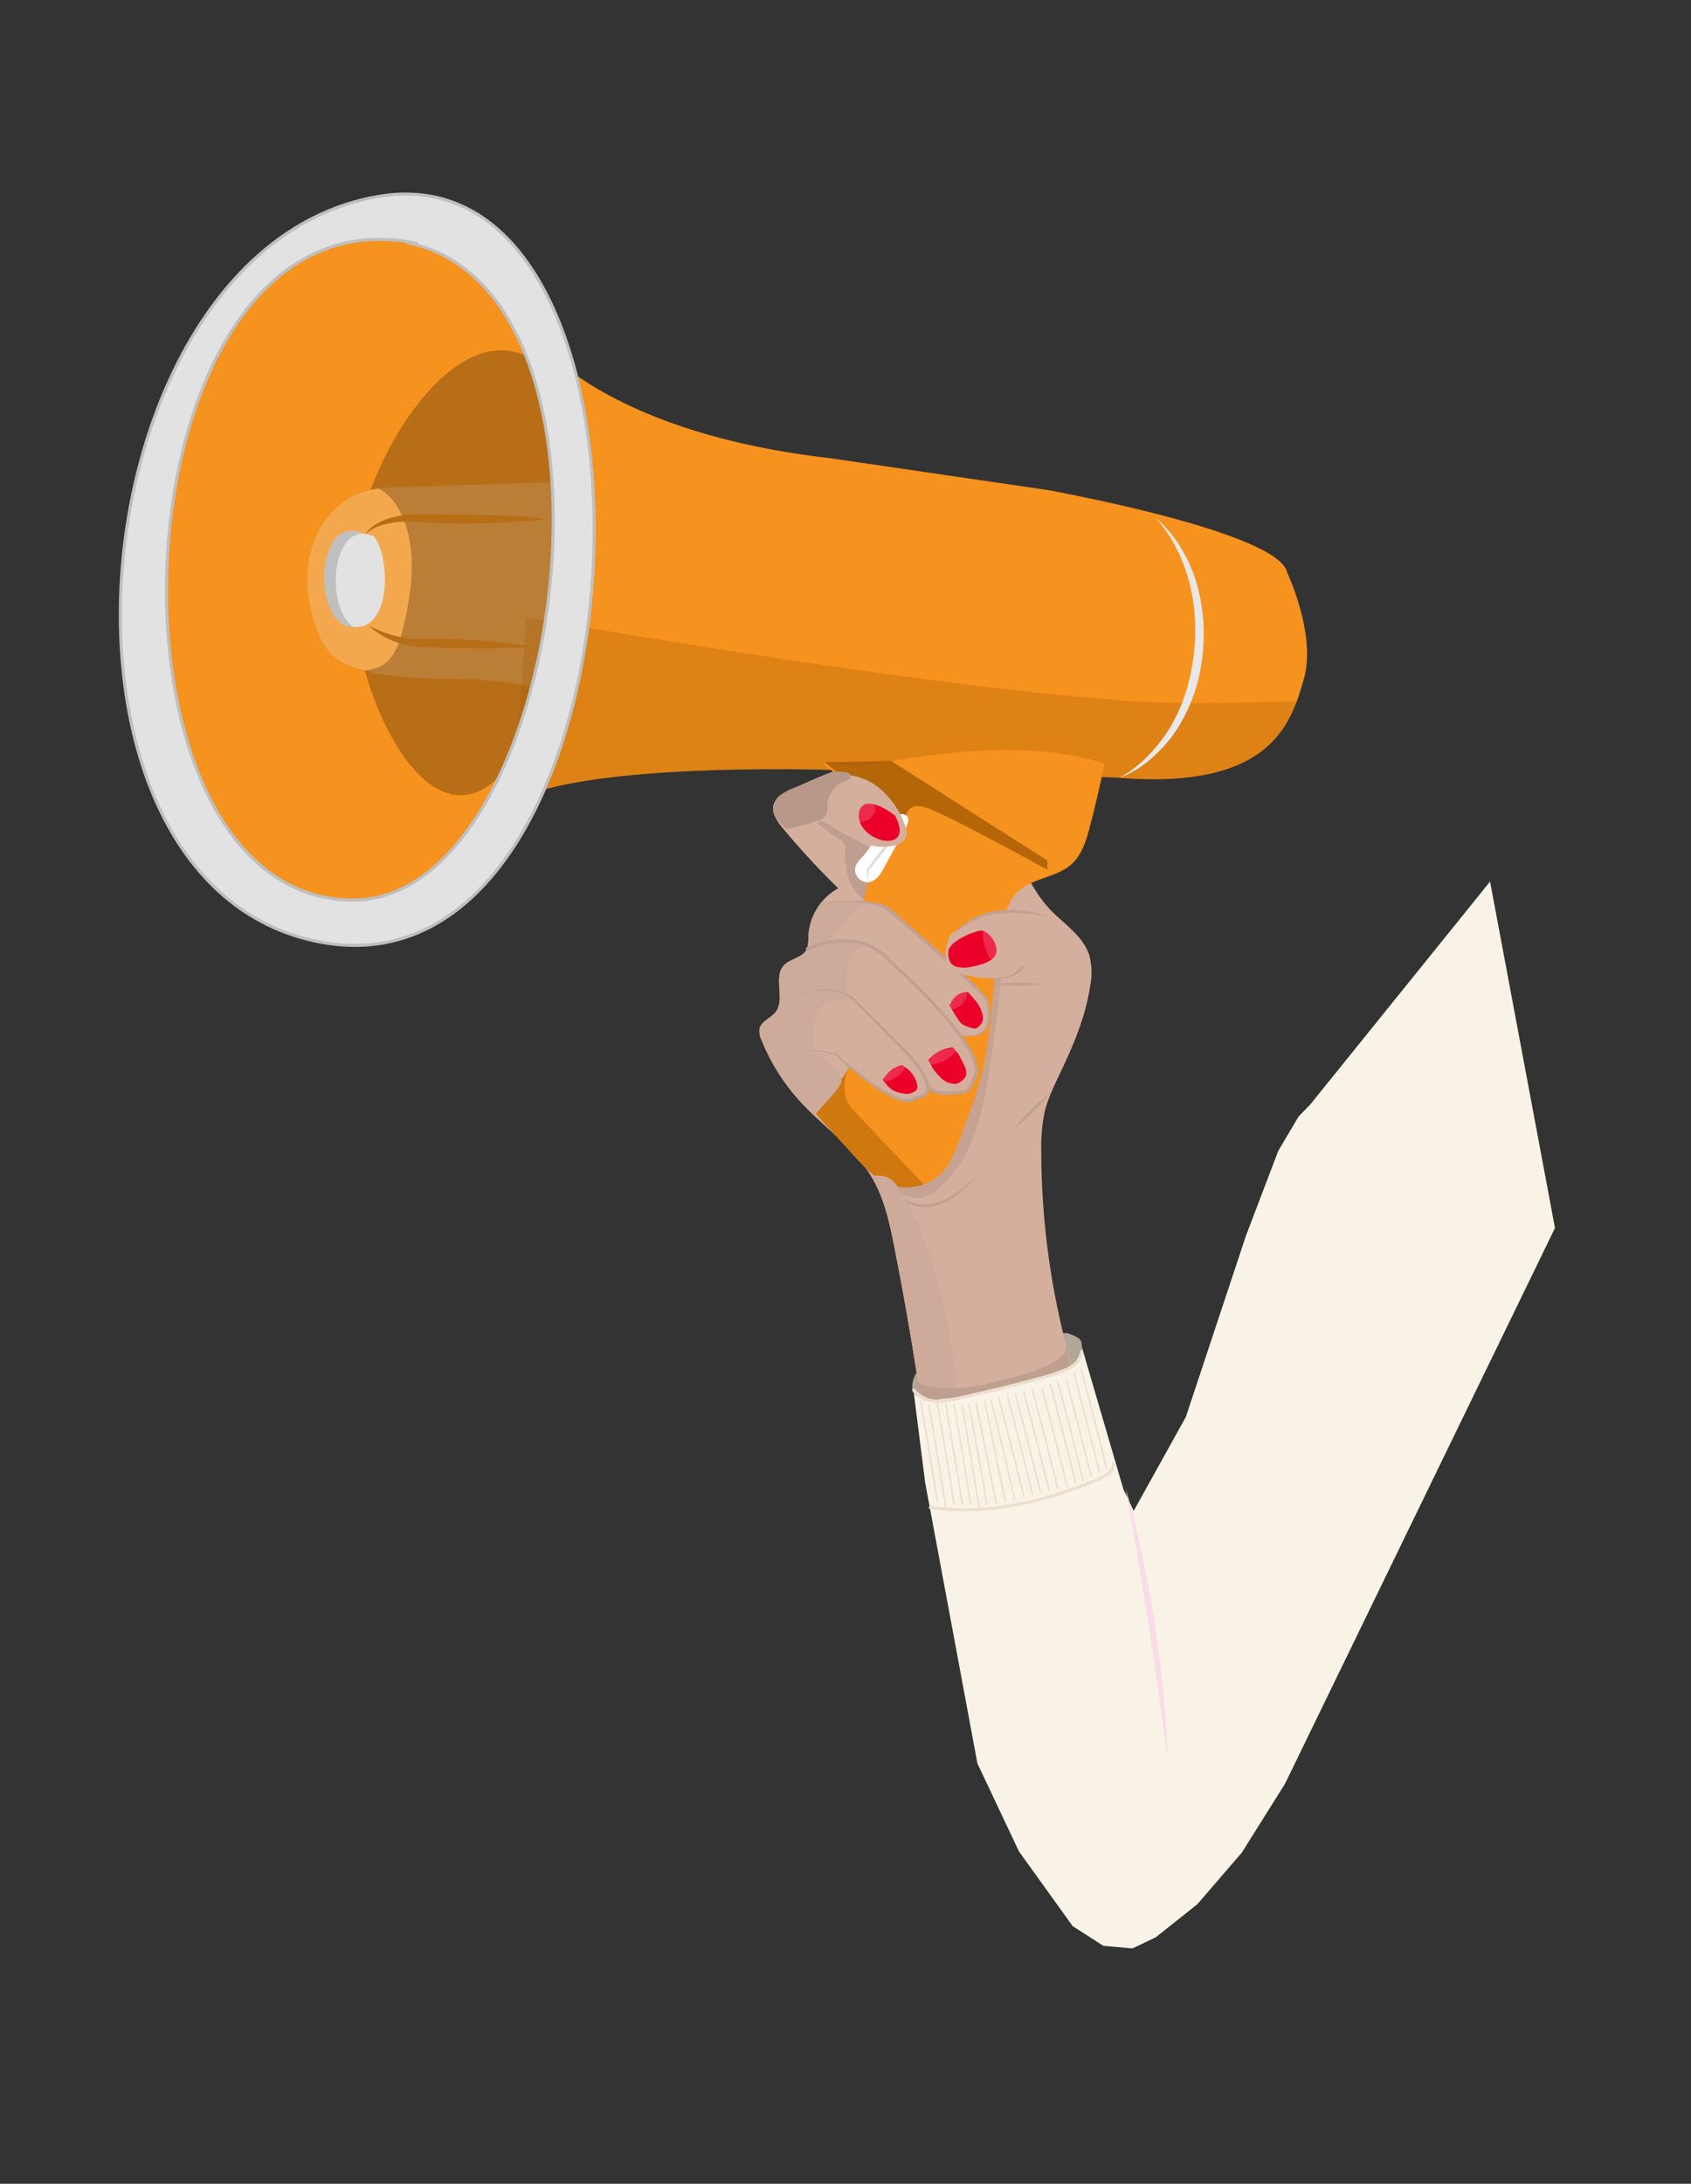 <svg xmlns="http://www.w3.org/2000/svg" id="Laag_1" data-name="Laag 1" viewBox="0 0 547 706">
  <rect x="0" y="0" width="547" height="706" fill="#333333" stroke="none"/>
  <defs>
    <clipPath id="clip-path">
      <path d="M182 155.79l-53.22 1.75a43.82 43.82 0 00-10.54 1.21c-8.54 2.4-15 10-17.49 18.52s-1.33 17.77 1.67 26.11a22 22 0 004.27 7.73c2.62 2.79 6.32 4.33 10 5.38 16.77 4.81 34.9 1.32 52 4.95 2.68.57 5.61 1.28 8 0a9 9 0 002.82-2.57c4.49-5.74 6.26-13.1 7.63-20.26a277.16 277.16 0 004.44-35.74c.13-2.17.13-4.62-1.41-6.16-1.68-1.71-4.44-1.53-6.82-1.24" class="cls-1"/>
    </clipPath>
    <clipPath id="clip-path-2">
      <path d="M165.74 259.16c23.12-12.75 100.34-10.32 100.34-10.32l94.15 2.47c50.8 4.55 57.4-17.34 61.53-31.79s-5.37-34.35-5.37-34.35c-2.47-13.29-77.63-26.77-77.63-26.77l-70.61-10.32c-68.55-7.85-91.26-34.84-91.26-34.84z" class="cls-1"/>
    </clipPath>
    <clipPath id="clip-path-3">
      <path d="M120.2 173.27c-15.91-9.82-18.56 25.48-6.35 29.35 13.11 1.87 12.72-23.77 6.41-30.08z" class="cls-1"/>
    </clipPath>
    <clipPath id="clip-path-4">
      <path d="M266.38 247.09a35.88 35.88 0 0115.22 34c-.62 4.38-2.05 8.61-2.81 13-1.58 9.07-.19 18.35.13 27.55s-.64 19-6.13 26.39c-2.22 3-5.08 5.43-7.76 8-.83.81-1.72 1.82-1.55 3a3.76 3.76 0 001.13 1.87l12.33 13.5c2.77 3 5.63 6.13 9.32 7.93a16.25 16.25 0 0019-3.77c2.24-2.62 3.52-5.9 4.76-9.11 3-7.86 6.07-15.76 7.95-24 3.47-15.26 2.81-31.24 6.26-46.51.86-3.81 2.08-7.75 4.87-10.5 4.71-4.63 12.54-4.63 17.46-9 3.44-3.09 4.84-7.79 6-12.26q2.66-10.12 4.73-20.37c-22.21-6.76-46.1-4.49-69-.74-7.14 1.16-14.56 2.46-21.5.43z" class="cls-1"/>
    </clipPath>
    <clipPath id="clip-path-5">
      <path d="M301.92 483.41Q297.18 443 289.27 403c-1.47-7.46-3.08-15-6.84-21.65-5.86-10.27-16.22-17-24.12-25.84a65.6 65.6 0 01-12-19.33 6.21 6.21 0 01-.62-3.59c.56-2.49 3.64-3.4 5.21-5.41 3.22-4.13-.9-11.2 2.65-15.07 2-2.21 5.91-2.39 7.31-5.05a9.7 9.7 0 00.61-4.2 19 19 0 019.67-15.7 256.64 256.64 0 01-18.05-19.55c-1.89-2.28-3.85-5.26-2.67-8 .72-1.66 2.42-2.64 4-3.47a140.7 140.7 0 0132.13-11.94c3.09-.74 6.35-1.36 9.39-.48a19.77 19.77 0 016.51 3.92c8.06 6.38 16.25 12.9 22 21.44 5.38 8 8.42 17.64 15 24.7 4.56 4.88 10.88 8.68 12.91 15.05a21.7 21.7 0 01.31 9.79c-1.43 9.65-5.2 18.79-9.4 27.59-2 4.27-4.2 8.54-5.31 13.13a54.44 54.44 0 00-1.13 12.87 251.44 251.44 0 0020.11 98.15c-9.54 8.67-22.56 12.17-35 15.39-4 1-8.05 2.06-12.11 1.53s-8.15-3-9.35-6.9" class="cls-1"/>
    </clipPath>
    <clipPath id="clip-path-6">
      <path d="M289.27 263.51c-2.65-2.17-9.93-6.4-11.34-1.17-2 9.82 19 14.81 11.46 1.08" class="cls-1"/>
    </clipPath>
    <clipPath id="clip-path-7">
      <path d="M317.28 300.83a21.7 21.7 0 00-8 3.48c-1.27.89-2.54 2.12-2.53 3.66 0 1.7 1.57 3 3.08 3.74 2.43 1.24 4.89.74 7.51 0s5.22-2.08 5-4.8a7.26 7.26 0 00-1.76-3.94 6.15 6.15 0 00-2.51-2" class="cls-1"/>
    </clipPath>
    <clipPath id="clip-path-8">
      <path d="M309.14 328.54c.24 1.62 2.12 2.75 3.68 3.26.94.3 2.39.88 3.24.38a4.16 4.16 0 001.51-1.37c.81-1.67 0-4.09-.87-5.72a12 12 0 00-1.47-2l-1.63-1.91a1.17 1.17 0 00-.72-.5 2.69 2.69 0 00-1 .06c-3.74 1.13-4.08 3.61-4.6 4-.06 0-.1.32-.11.4s.2.15.24.21c.61 1 .88 1.77 1.48 2.8.21.35.86 1.55 1.24 1.65" class="cls-1"/>
    </clipPath>
    <clipPath id="clip-path-9">
      <path d="M301.26 344.67a8.18 8.18 0 002.32 3.27 9.31 9.31 0 002.62 1.89 4 4 0 003.15.1 6.14 6.14 0 002.44-2.6 2.9 2.9 0 00.57-1.44 2.81 2.81 0 00-.31-1.12q-.87-2-1.89-3.93a1.12 1.12 0 00-.45-.53c-.19-.09-1.42-1.48-1.63-1.45-3.08.43-5.82 1.44-7.86 3.77" class="cls-1"/>
    </clipPath>
    <clipPath id="clip-path-10">
      <path d="M285.94 349.74c.92 1.59 2.81 2.29 4.57 2.81a5.73 5.73 0 001.35.3 6.69 6.69 0 003.72-.45c.25-.13.39-.94.53-1.17a1.43 1.43 0 00.05-1 9.32 9.32 0 00-2.25-4.32 1.92 1.92 0 00-.59-.47c-.26-.1-1.41-1-1.68-1a9.11 9.11 0 00-2.52 1.07c-1.68.72-2.48 2.31-3.78 3.6" class="cls-1"/>
    </clipPath>
    <style>
      .cls-1,.cls-21{fill:none}.cls-2{fill:#fadbea}.cls-4{fill:#d5af9e}.cls-5{fill:#c2a191}.cls-8{opacity:.45}.cls-10{fill:#f6921e}.cls-20{fill:#e2e2e2}.cls-21{stroke:#bfbfbf;stroke-miterlimit:10}.cls-27{fill:#b86e16}.cls-34{fill:#ea0029}.cls-36{opacity:.18}.cls-37{fill:#f6eee9}.cls-44{fill:#eddece}
    </style>
  </defs>
  <path d="M291.29 381.83c-.11 2.47 2.16 4 4.37 4.28a13 13 0 007.13-1.4c4.67-2.3 7.79-6.68 10-11.26 4.8-10.05 7.07-21.25 8.16-32.27.55-5.63.79-11.28.84-16.94v-4.23-2.06c0-.48.17-1.26-.36-1.53-1.06-.57-1.53 1.08-1.71 1.75-.38 1.4-.7 2.82-1 4.24-1.12 5.73-1.67 11.56-3.38 17.15-.88 2.88-2 5.7-3 8.53l-3.2 8.79a46.47 46.47 0 01-3.31 7.95 21.9 21.9 0 01-4.65 5.28c-1.8 1.57-3.72 3-5.53 4.54-.86.74-1.7 1.51-2.49 2.33a8.93 8.93 0 00-2 2.6 1.61 1.61 0 00.51 2.14c.57.3 1.07-.56.51-.87-1.18-.63 2.39-3.9 2.88-4.36 1.52-1.41 3.15-2.67 4.76-4a40 40 0 004.49-4 19.48 19.48 0 003.53-5.42c1-2.27 1.78-4.63 2.63-7l2.73-7.5a95.65 95.65 0 004.57-14.87c.54-2.78.94-5.58 1.41-8.37.24-1.4.49-2.79.8-4.17.15-.69.31-1.38.48-2.06.09-.34.18-.68.28-1a3.47 3.47 0 01.13-.46c.06-.13.18-.23.12-.28l-.25-.44c.15 11.31-.16 22.68-2.12 33.84a96 96 0 01-4.25 16.24c-1.83 5-4.05 10.29-8 14a15.31 15.31 0 01-7.21 3.92 8.89 8.89 0 01-4.35 0 3.22 3.22 0 01-2.5-3.08c0-.65-1-.64-1 0z" class="cls-2"/>
  <path fill="#b1a69a" d="M350.12 436.07c-.49-2.19.62-3.22-4.5-4.95s-49 12.51-49 12.51c-1.59 2.18-2.15 5.34-.64 7.59 2 3 6.31 3 9.87 2.58a188.54 188.54 0 0039.6-8.9s6.07-2.43 4.67-8.83z"/>
  <path d="M301.92 483.41Q297.18 443 289.27 403c-1.47-7.46-3.08-15-6.84-21.65-5.86-10.27-16.22-17-24.12-25.84a65.6 65.6 0 01-12-19.33 6.21 6.21 0 01-.62-3.59c.56-2.49 3.64-3.4 5.21-5.41 3.22-4.13-.9-11.2 2.65-15.07 2-2.21 5.91-2.39 7.31-5.05a9.7 9.7 0 00.61-4.2 19 19 0 019.67-15.7 256.64 256.64 0 01-18.05-19.55c-1.89-2.28-3.85-5.26-2.67-8 .72-1.66 2.42-2.64 4-3.47a140.7 140.7 0 0132.13-11.94c3.09-.74 6.35-1.36 9.39-.48a19.77 19.77 0 016.51 3.92c8.06 6.38 16.25 12.9 22 21.44 5.38 8 8.42 17.64 15 24.7 4.56 4.88 10.88 8.68 12.91 15.05a21.7 21.7 0 01.31 9.79c-1.43 9.65-5.2 18.79-9.4 27.59-2 4.27-4.2 8.54-5.31 13.13a54.44 54.44 0 00-1.13 12.87 251.44 251.44 0 0020.11 98.15c-9.54 8.67-22.56 12.17-35 15.39-4 1-8.05 2.06-12.11 1.53s-8.15-3-9.35-6.9" class="cls-4"/>
  <path d="M287.94 383.82a16.48 16.48 0 003 2.79 14.37 14.37 0 003.54 1.94 12.89 12.89 0 007.84.38 17.79 17.79 0 003.76-1.41c.62-.27 1.18-.65 1.78-1l1.71-1.11a40.66 40.66 0 003.23-2.52c.51-.45 1-.89 1.55-1.36s1-.94 1.51-1.41a34.37 34.37 0 01-5.84 5.91 20.24 20.24 0 01-7.46 3.84 12.74 12.74 0 01-8.37-.64 14.2 14.2 0 01-6.25-5.41zM327.65 365.34a78.91 78.91 0 0112.48-12.48 67.2 67.2 0 01-5.89 6.59 68.38 68.38 0 01-6.59 5.89z" class="cls-5"/>
  <path fill="#bc9a8c" d="M325.18 315.35a2.33 2.33 0 00-2.42-1 5 5 0 00-2.45 1.31 17.59 17.59 0 00-5 8.75 84.78 84.78 0 00-1.68 10.06 137.14 137.14 0 01-3.42 15.77 55.34 55.34 0 01-4.4 12.09c-4.14 7.66-11.28 13.17-18.21 18.44a9.21 9.21 0 0011.51 6.16 13.61 13.61 0 003.8-2.23c5.7-4.44 9.64-10.84 12.18-17.61s3.78-13.98 4.91-21.09q2.41-15.5 4.12-31.08" opacity=".61"/>
  <path fill="#bf9e8f" d="M264.58 266.47l7 4.87a4.17 4.17 0 011.62 1.66 4.35 4.35 0 01.19 1.8 26.25 26.25 0 001 8.78 14.29 14.29 0 004.95 7.22c.22.16.52.32.76.19a.76.76 0 00.3-.36 27.7 27.7 0 003-10.26c.16-1.81.1-3.77-1-5.22a8 8 0 00-2.26-1.86c-2.13-1.32-4.33-2.51-6.53-3.7l-5.05-2.72a26.13 26.13 0 00-3.75-1.76l-.17.86"/>
  <path d="M165.74 259.16c23.12-12.75 100.34-10.32 100.34-10.32l94.15 2.47c50.8 4.55 57.4-17.34 61.53-31.79s-5.37-34.35-5.37-34.35c-2.47-13.29-77.63-26.77-77.63-26.77l-70.61-10.32c-68.55-7.85-91.26-34.84-91.26-34.84z" class="cls-10"/>
  <path d="M154.19 79.49C143 75.1 131.12 71.89 119.07 72s-24.33 3.92-33.24 12c-10.44 9.5-15.09 23.56-20.89 36.43-3.32 7.36-7.13 14.51-10 22a146.57 146.57 0 00-7.4 29.38c-1.76 11-2.9 22.09-1.82 33.12 1.09 11.26 4.46 22.16 7.8 33a136.87 136.87 0 005.89 16.48 79.26 79.26 0 0021 27.09 33.5 33.5 0 007.52 5.11c3.52 1.63 7.43 2.21 11.27 2.78 8.79 1.3 17.88 2.58 26.48.3 10.65-2.84 19.1-10.74 26.93-18.51 5.05-5 10.07-10.1 13.94-16.05 6.26-9.61 9.21-21 11.59-32.18 5.19-24.45 8.13-49.46 7.14-74.43-.55-13.82-2.36-27.78-7.64-40.57S163.31 83.61 151 77.31z" class="cls-10"/>
  <path fill="#b86e17" d="M181.56 124.7c-28.33-36.67-64.22 23.9-66.29 52.9-8.62 36.87 28.62 121.3 58 54.62 4.25-34.94 16.49-73.33 6.24-107.92z"/>
  <path fill="#ba7e36" d="M182 155.79l-53.22 1.75a43.82 43.82 0 00-10.54 1.21c-8.54 2.4-15 10-17.49 18.52s-1.33 17.77 1.67 26.11a22 22 0 004.27 7.73c2.62 2.79 6.32 4.33 10 5.38 16.77 4.81 34.9 1.32 52 4.95 2.68.57 5.61 1.28 8 0a9 9 0 002.82-2.57c4.49-5.74 6.26-13.1 7.63-20.26a277.16 277.16 0 004.44-35.74c.13-2.17.13-4.62-1.41-6.16-1.68-1.71-4.44-1.53-6.82-1.24"/>
  <g clip-path="url(#clip-path)">
    <path fill="#f4a84e" d="M119.59 157.82a41.92 41.92 0 00-13.83 8.06 21 21 0 00-5.42 6.73c-1.51 3.24-1.73 6.92-1.85 10.5-.35 9.92 0 20.54 5.74 28.67a12.52 12.52 0 003.87 3.8c2.55 1.45 5.66 1.44 8.59 1.25a16.68 16.68 0 006.1-1.27c4.68-2.24 6.52-7.85 7.71-12.9 2.81-12 4.5-25-.58-36.21-2.06-4.54-5.76-8.92-10.72-9.39"/>
  </g>
  <path fill="#bfbfbf" d="M118.85 173.27c-15.92-9.82-18.57 25.48-6.36 29.35 13.12 1.87 12.72-23.77 6.41-30.08z"/>
  <g clip-path="url(#clip-path-2)" opacity=".3">
    <path fill="#a95e04" d="M134.4 193.22s188.28 34.74 253 34.09 117.4-3.21 141.28-43.1c0 0 37.75-29.72 36.43 3.48s-85.22 75-85.22 75h-150.6l-210.08 9.65-13-20.31z"/>
  </g>
  <g clip-path="url(#clip-path-3)">
    <path d="M122.6 174.25c-15.92-9.82-18.56 25.48-6.36 29.35 13.12 1.87 12.73-23.77 6.42-30.09z" class="cls-20"/>
  </g>
  <path d="M126 63c97.76-10 84.69 262-22.47 241.6C5.12 285.85 24.33 75.21 126 63zm-12.52 228c69.11 1.32 96.15-197.15 18-212.62l3.65.38C36.53 57.6 25.62 289.3 113.48 291z" class="cls-20"/>
  <path d="M126 63C24.33 75.21 5.12 285.85 103.55 304.55 210.71 324.91 223.78 53 126 63z" class="cls-21"/>
  <path d="M135.16 78.75C36.53 57.6 25.62 289.3 113.48 291c69.11 1.32 96.15-197.15 18-212.62z" class="cls-21"/>
  <path fill="#e8e8e8" d="M373.86 167.49a37 37 0 017.93 9.28 49.16 49.16 0 015.12 11.23 60 60 0 012 24.54 55.11 55.11 0 01-8.19 23.24 45.1 45.1 0 01-8.13 9.29 35 35 0 01-10.4 6.4 41.11 41.11 0 009.45-7.41 49.92 49.92 0 007.2-9.45c.51-.85.93-1.75 1.39-2.62l.69-1.31.59-1.36c.38-.91.8-1.81 1.15-2.73l.93-2.81.47-1.41.35-1.44.72-2.87c.39-1.94.66-3.91 1-5.86.15-2 .41-3.95.48-5.93v-3-1.49l-.09-1.48-.17-3-.41-2.94-.2-1.47-.31-1.46c-.22-1-.37-1.95-.63-2.9a55.62 55.62 0 00-4.2-11.15 44.3 44.3 0 00-6.74-9.89z"/>
  <path d="M266.38 247.09a35.88 35.88 0 0115.22 34c-.62 4.38-2.05 8.61-2.81 13-1.58 9.07-.19 18.35.13 27.55s-.64 19-6.13 26.39c-2.22 3-5.08 5.43-7.76 8-.83.81-1.72 1.82-1.55 3a3.76 3.76 0 001.13 1.87l12.33 13.5c2.77 3 5.63 6.13 9.32 7.93a16.25 16.25 0 0019-3.77c2.24-2.62 3.52-5.9 4.76-9.11 3-7.86 6.07-15.76 7.95-24 3.47-15.26 2.81-31.24 6.26-46.51.86-3.81 2.08-7.75 4.87-10.5 4.71-4.63 12.54-4.63 17.46-9 3.44-3.09 4.84-7.79 6-12.26q2.66-10.12 4.73-20.37c-22.21-6.76-46.1-4.49-69-.74-7.14 1.16-14.56 2.46-21.5.43z" class="cls-10"/>
  <g clip-path="url(#clip-path-4)">
    <path fill="#a95e04" d="M275.5 343.5s-5.26 8.08 0 14.82l24.24 25.58-4.1 6.06-20.14-5.66-14.79-27 1.77-3.23z" opacity=".49"/>
  </g>
  <path fill="#a95e04" d="M266.75 246.43L293 267.62s-1.95-10.15 8-6 37.78 19.56 37.78 19.56v-3L288.25 246z" opacity=".84"/>
  <path fill="#fff" d="M289.34 262.39c.52 1.24 2.53.43 3.68 1.13 1.3.78.72 2.77 0 4.1l-7 12.83c-1.08 2-2.4 4.15-4.59 4.68a4.1 4.1 0 01-4.84-4.38c.3-1.78 1.78-3.06 3-4.41 3.81-4.38 5.09-10.6 9.18-14.72z"/>
  <path d="M119.28 202.23a36.94 36.94 0 0012.57 4.12c1.08.13 2.16.19 3.23.25h1.62l1.7-.05c2.27 0 4.54 0 6.8.05s4.52.17 6.78.29 4.51.27 6.76.5c4.5.4 9 .91 13.47 1.73-4.53.36-9.05.46-13.57.48h-6.76l-6.76-.14-6.73-.2-1.68-.05-1.77-.1c-.59-.06-1.17-.13-1.75-.21s-1.15-.23-1.73-.34a27.71 27.71 0 01-6.55-2.37 23.57 23.57 0 01-5.63-3.96zM118.09 172.81a9.64 9.64 0 012.66-2.74 17.32 17.32 0 013.4-1.88 26.09 26.09 0 017.55-1.74 35.77 35.77 0 013.87-.15h3.74l7.5.06 7.51.12c2.51.09 5 .11 7.52.23 5 .18 10 .45 15 1-5 .67-10 1-15 1.25-2.51.14-5 .17-7.53.25s-5 0-7.54 0-5-.1-7.54-.22l-3.78-.23c-1.22 0-2.44-.15-3.65-.13a29.76 29.76 0 00-7.22.85 14.71 14.71 0 00-6.49 3.33z" class="cls-27"/>
  <path d="M265.28 292.09s19.18-2.79 23.7 3.1c0 0 28.94 24.9 30.29 28.22 0 0 4.25 13.79-8.51 11.21" class="cls-4"/>
  <path d="M265.28 292.09c2-.34 4.07-.56 6.12-.71a60.72 60.72 0 016.18-.16 32.29 32.29 0 016.17.74 14.75 14.75 0 013 1 7.24 7.24 0 012.58 2l-.06-.06 7.85 6.78c2.6 2.27 5.21 4.54 7.76 6.87s5.11 4.67 7.62 7.05c1.25 1.2 2.5 2.4 3.71 3.64.6.62 1.2 1.25 1.78 1.9a11.06 11.06 0 011.62 2.17 17.61 17.61 0 01.63 4.61 8.57 8.57 0 01-1.07 4.53 5.07 5.07 0 01-1.65 1.67 5.77 5.77 0 01-2.19.79 12.07 12.07 0 01-4.56-.29 12.49 12.49 0 004.52.06 4.94 4.94 0 003.51-2.45 8.55 8.55 0 00.87-4.3 17.23 17.23 0 00-.72-4.41 10.63 10.63 0 00-1.54-1.92c-.59-.62-1.2-1.23-1.81-1.84-1.22-1.2-2.47-2.39-3.73-3.57-2.52-2.36-5.08-4.67-7.66-7l-7.73-6.9-7.78-6.84a9.21 9.21 0 00-5.06-2.81 31.91 31.91 0 00-6-.88c-2-.11-4.09-.15-6.14-.08s-4.18.2-6.22.41z" class="cls-5"/>
  <path fill="#d5af9e" stroke="#c2a191" stroke-miterlimit="10" d="M260.82 307s16.78-8.43 27.12 3.86c0 0 28.56 24.86 27.92 35.92 0 0-1.87 6.31-4.35 6.31s-9.51 1.81-11.39-2.42"/>
  <path d="M256.17 323.41s12.61-7.59 20.34 0l17.28 17.42s12.93 13.31 2.11 14.13c0 0-2.56 6.43-25.69-14.13 0 0-9.08-2.56-11.56 0" class="cls-4"/>
  <path d="M256.17 323.41a27.29 27.29 0 017.55-3.06 16.42 16.42 0 018.18 0 17.14 17.14 0 011.94.79l.9.51.46.27.4.33a31.11 31.11 0 013 2.79l5.79 5.74 5.76 5.77 2.89 2.89a38.19 38.19 0 012.8 3 24.35 24.35 0 014.42 7 6.89 6.89 0 01.4 2.15 3.39 3.39 0 01-.73 2.2 4 4 0 01-1.91 1.22 9.2 9.2 0 01-2.12.39l.4-.29a2.41 2.41 0 01-2 1.18 3.71 3.71 0 01-1.05 0 4.25 4.25 0 01-1-.15 16.23 16.23 0 01-3.71-1.33 45.86 45.86 0 01-6.54-4.01c-1.07-.73-2.07-1.54-3.09-2.32s-2-1.61-3-2.43c-2-1.61-3.9-3.35-5.81-5.05h.08a35.57 35.57 0 00-5.81-1.16 18.27 18.27 0 00-3-.05 4.57 4.57 0 00-2.73 1 4.58 4.58 0 012.72-1.13 16.6 16.6 0 013-.05 35.89 35.89 0 015.91 1h.05c2 1.62 3.88 3.34 5.91 4.9 1 .8 2 1.61 3 2.35s2 1.54 3.11 2.24l1.59 1.07c.53.35 1.08.66 1.62 1a37.26 37.26 0 003.33 1.83 15.48 15.48 0 003.51 1.24 4 4 0 00.9.13 3.08 3.08 0 00.86 0 2.3 2.3 0 00.77-.21 1.37 1.37 0 00.48-.41l.13-.26h.26a8.32 8.32 0 001.89-.36 3.06 3.06 0 001.47-.93c.73-.87.57-2.23.14-3.43a24.83 24.83 0 00-4.23-6.72c-.86-1-1.76-2-2.73-3l-2.86-2.9-5.73-5.81-5.69-5.84a31.64 31.64 0 00-2.9-2.79l-.38-.33-.42-.25-.85-.51a17.33 17.33 0 00-1.83-.78 16.44 16.44 0 00-7.95-.22 28.5 28.5 0 00-7.55 2.79zM321.9 318.19a49.87 49.87 0 017.41-.5 47.32 47.32 0 017.41.5 48.57 48.57 0 01-7.41.5 49.87 49.87 0 01-7.41-.5zM321.9 316.3a18.59 18.59 0 006.5-2.39 13.74 13.74 0 002.7-2.11 23.79 23.79 0 002.29-2.67 9.76 9.76 0 01-1.71 3.19 10.19 10.19 0 01-2.75 2.44 11 11 0 01-3.41 1.38 9.4 9.4 0 01-3.62.16z" class="cls-5"/>
  <g clip-path="url(#clip-path-5)">
    <path fill="#cdaa99" d="M279.25 291.74h-33.68l-5.92 76 45.5 83 3.19 36.63 23.17 4.66s3.09-71.44-21.26-108.5c-4.47-6.81-12.23-1.7-17.77-1-42.39 5.07-5.73-23-.69-31.85 2.25-3.94-5.38-7.38-8.33-11 0 0-4.06-18.52 10.85-16.3 0 0-3.39-19.9 8-17.09 0 0-11-2.3-13.54-1.76s10.45-12.82 10.45-12.82"/>
  </g>
  <path d="M264.58 292.09c2.05-.34 4.12-.56 6.19-.71a59.29 59.29 0 016.25-.16 33 33 0 016.25.74 13.93 13.93 0 013 1 7.15 7.15 0 012.62 2l-.06-.06 7.95 6.77c2.63 2.28 5.27 4.54 7.86 6.88s5.17 4.66 7.71 7.05c1.27 1.19 2.53 2.39 3.76 3.63.61.63 1.22 1.26 1.81 1.91a10.92 10.92 0 011.64 2.17 17.43 17.43 0 01.64 4.64 8.43 8.43 0 01-1.1 4.54 5.35 5.35 0 01-3.9 2.42 12.22 12.22 0 01-4.59-.29 12.89 12.89 0 004.55.06 5.08 5.08 0 003.57-2.41 8.42 8.42 0 00.9-4.32 17 17 0 00-.73-4.43 11.24 11.24 0 00-1.56-1.92c-.6-.63-1.21-1.24-1.83-1.84q-1.87-1.82-3.78-3.58-3.84-3.52-7.76-7l-7.83-6.89-7.88-6.84a9.49 9.49 0 00-5.14-2.82 32.73 32.73 0 00-6.1-.87c-2.06-.11-4.14-.15-6.21-.08s-4.17.2-6.23.41z" class="cls-5"/>
  <path fill="none" stroke="#c2a191" stroke-miterlimit="10" d="M260.82 307s16.78-8.43 27.12 3.86c0 0 28.56 24.86 27.92 35.92 0 0-1.87 6.31-4.35 6.31s-9.51 1.81-11.39-2.42"/>
  <path fill="#ddd" d="M280.69 285.44c-.08-.7-.13-1.39-.18-2.09s-.1-1.39-.13-2.09v-.09l.07-.1c1.85-2.68 3.81-5.29 5.83-7.85s4.1-5.06 6.35-7.44c-1.74 2.77-3.63 5.43-5.58 8s-4 5.16-6.1 7.64l.06-.19c0 .7-.08 1.39-.13 2.09s-.11 1.42-.19 2.12z"/>
  <path d="M256.17 323.41a27.29 27.29 0 017.55-3.06 16.42 16.42 0 018.18 0 17.14 17.14 0 011.94.79l.9.51.46.27.4.33a31.11 31.11 0 013 2.79l5.79 5.74 5.76 5.77 2.89 2.89a38.19 38.19 0 012.8 3 24.35 24.35 0 014.42 7 6.89 6.89 0 01.4 2.15 3.39 3.39 0 01-.73 2.2 4 4 0 01-1.91 1.22 9.2 9.2 0 01-2.12.39l.4-.29a2.41 2.41 0 01-2 1.18 3.71 3.71 0 01-1.05 0 4.25 4.25 0 01-1-.15 16.23 16.23 0 01-3.71-1.33 45.86 45.86 0 01-6.54-4.01c-1.07-.73-2.07-1.54-3.09-2.32s-2-1.61-3-2.43c-2-1.61-3.9-3.35-5.81-5.05h.08a35.57 35.57 0 00-5.81-1.16 18.27 18.27 0 00-3-.05 4.57 4.57 0 00-2.73 1 4.58 4.58 0 012.72-1.13 16.6 16.6 0 013-.05 35.89 35.89 0 015.91 1h.05c2 1.62 3.88 3.34 5.91 4.9 1 .8 2 1.61 3 2.35s2 1.54 3.11 2.24l1.59 1.07c.53.35 1.08.66 1.62 1a37.26 37.26 0 003.33 1.83 15.48 15.48 0 003.51 1.24 4 4 0 00.9.13 3.08 3.08 0 00.86 0 2.3 2.3 0 00.77-.21 1.37 1.37 0 00.48-.41l.13-.26h.26a8.32 8.32 0 001.89-.36 3.06 3.06 0 001.47-.93c.73-.87.57-2.23.14-3.43a24.83 24.83 0 00-4.23-6.72c-.86-1-1.76-2-2.73-3l-2.86-2.9-5.73-5.81-5.69-5.84a31.64 31.64 0 00-2.9-2.79l-.38-.33-.42-.25-.85-.51a17.33 17.33 0 00-1.83-.78 16.44 16.44 0 00-7.95-.22 28.5 28.5 0 00-7.55 2.79z" class="cls-5"/>
  <path d="M353 313.44l-7.23-1.88s-14.45-1.12-16.52 1.95-11.29 3.78-18.9 1.09-3.4-10.41-3.07-12 12.72-7.37 12.72-7.37l15.09-.38M271.41 250.45a19.25 19.25 0 0113.09 4.41 27.42 27.42 0 018.06 11.43c.58 1.47 1.05 3.18.37 4.61a5.24 5.24 0 01-3.57 2.44 17.53 17.53 0 01-10.57-.93 47.16 47.16 0 01-9.41-5.24 20.85 20.85 0 01-4.59-3.76" class="cls-4"/>
  <path fill="#b79889" d="M269.83 249.34l-13.08 5.41a17.36 17.36 0 00-4.3 2.28 5.84 5.84 0 00-2.36 4.1c-.13 2.48 1.81 4.53 3.61 6.24a1.63 1.63 0 00.87.53 1.8 1.8 0 00.52 0 77.09 77.09 0 009-2.46c1.33-.45 2.78-1.06 3.33-2.35a7.53 7.53 0 00.26-2.85 8.53 8.53 0 015.31-7.55 5.68 5.68 0 001.54-.71 1.34 1.34 0 00.52-1.5c-.24-.56-.94-.74-1.55-.83a19.52 19.52 0 00-4-.13"/>
  <path d="M286.61 350.39a6.88 6.88 0 004.31 2.87 13 13 0 001.86.36 4.43 4.43 0 003-.72 1.89 1.89 0 001-1.51 7.09 7.09 0 00-.28-1.43 9 9 0 00-2.54-4.07 1.92 1.92 0 00-.59-.47c-.26-.1-1.41-1.09-1.68-1.06a8.33 8.33 0 00-2.44 1c-1.69.72-2.56 2.45-3.86 3.74M301 344a12.6 12.6 0 002.95 4 7.27 7.27 0 002.25 1.78c1 .43 2.65.89 3.64.45a5.45 5.45 0 002.54-2.23c.28-.44.14-1.12.15-1.65a6 6 0 00-.48-1.63 27.63 27.63 0 00-1.43-2.82 8.16 8.16 0 00-.93-1.61c-.19-.1-1.4-1.68-1.61-1.66a12.33 12.33 0 00-7.83 4M309.52 329c1.08 1.72 1.74 2.34 3.3 2.85.94.3 2.37 1 3.22.46a5.46 5.46 0 001.61-1.67c.81-1.67-.07-3.87-.95-5.5a12 12 0 00-1.47-2l-1.63-1.91a1.17 1.17 0 00-.72-.5 4.65 4.65 0 00-1.23.14c-2.6.63-3.44 2.22-4.36 3.88a1.51 1.51 0 00-.14.35c0 .07.2.26.24.32l1.82 3.1c.21.34.45.72.83.82M289.27 263.51c-2.65-2.17-9.93-6.4-11.34-1.17-2 9.82 19 14.81 11.46 1.08M317.28 300.83a21.7 21.7 0 00-8 3.48c-1.27.89-2.54 2.12-2.53 3.66 0 1.7.36 3.48 1.87 4.26 2.42 1.24 6.1.33 8.72-.43s5.22-2.19 5-4.91a7.26 7.26 0 00-1.76-3.94 6.15 6.15 0 00-2.51-2" class="cls-34"/>
  <path d="M339.69 296.54c-1.39-.32-2.77-.6-4.17-.8s-2.8-.39-4.2-.49a42.73 42.73 0 00-8.39.16 27.52 27.52 0 00-8 2.24 23 23 0 00-6.81 4.88 18.65 18.65 0 016.47-5.57 24 24 0 018.23-2.54 33.9 33.9 0 018.6.07 35.67 35.67 0 018.27 2.05z" class="cls-5"/>
  <g class="cls-36" clip-path="url(#clip-path-6)">
    <path d="M277 265.61a5.09 5.09 0 006-3.23 3 3 0 00.14-1.46 2.66 2.66 0 00-2.48-2 4.18 4.18 0 00-3.09 1.28 3.27 3.27 0 00-1.13 3.08" class="cls-37"/>
  </g>
  <g class="cls-36" clip-path="url(#clip-path-7)">
    <path d="M319.54 300a.63.63 0 00-.94-.17 1.53 1.53 0 00-.48 1c-.46 2.25.25 4.56 1 6.72a5.73 5.73 0 001.14 2.12 1.84 1.84 0 001.12.59 1.79 1.79 0 001.67-1.2 4.81 4.81 0 00.17-2.17 14.38 14.38 0 00-.93-4.31 7 7 0 00-2.74-3.38" class="cls-37"/>
  </g>
  <g class="cls-36" clip-path="url(#clip-path-8)">
    <path d="M311.83 318.19a7.76 7.76 0 00-4 1.55 6.71 6.71 0 00-2.77 2.94 2.82 2.82 0 001.11 3.55 3.73 3.73 0 003.1-.38 6.45 6.45 0 003.22-2.93 3.13 3.13 0 00-1-3.94" class="cls-37"/>
  </g>
  <g class="cls-36" clip-path="url(#clip-path-9)">
    <path d="M309.77 336.28a31.42 31.42 0 00-9.19 4.36 5.44 5.44 0 00-1.43 1.27 1.54 1.54 0 00-.24 1.63 1.77 1.77 0 001.52.66 11.13 11.13 0 005.92-1.87c1.52-.9 3-2.11 3.46-3.83a2.29 2.29 0 00-.06-1.37 1.24 1.24 0 00-1-.79" class="cls-37"/>
  </g>
  <g class="cls-36" clip-path="url(#clip-path-10)">
    <path d="M290 341.24a13.15 13.15 0 00-6.69 5.61 2.29 2.29 0 00-.4 1.2c0 1 1.25 1.54 2.27 1.6a8.56 8.56 0 007.18-3.81 3.59 3.59 0 00.68-1.47 2.81 2.81 0 00-1.36-2.6 7.49 7.49 0 00-2.9-1" class="cls-37"/>
  </g>
  <path fill="#bf9f90" d="M296.8 446.74s7.18 5.28 28.68-.95c0 0 21.79-4.42 19.27-11.7l2.06 10.44-5 2.52-15.6 4-13.56 3.07-3.88.83-4.5.52-5.07-.89-1.55-1.48-.6-4.26z"/>
  <path fill="#f8f3e6" d="M295.63 450.6l3.63 2.28 13.78-1.46 22.21-5.44 12.67-4.86 2.2-5.05 13.27 45.38 3.33 7.01 16.87-30.37 19.43-58.53 10.46-27.47 6.57-11.1 3.88-4.03L482 285l21 112-87.3 179.62-13.99 22.3-14.42 16.72-13.44 10.68-7.54 3.59-9.41-.85-9.93-6.37-17.37-24.16-13.43-28.43-16.9-90.79-3.64-28.71z"/>
  <path d="M300.81 487.79a82.27 82.27 0 0025.78-.43 127.51 127.51 0 0025.27-7.22 33.71 33.71 0 005.88-2.63 5.73 5.73 0 002.93-4.08c.08-.64-.92-.64-1 0-.19 1.63-1.56 2.73-2.9 3.5a38.24 38.24 0 01-5.17 2.24q-5.85 2.29-11.86 4.09a100.35 100.35 0 01-24.6 4.3 74.44 74.44 0 01-14.07-.73c-.63-.1-.9.86-.26 1zM349.41 436.78c-.52 3.78-4.18 5.66-7.46 6.69-3.93 1.24-7.94 2.26-11.93 3.29s-8.15 2.06-12.25 3c-3.81.88-7.64 1.86-11.5 2.47a13.24 13.24 0 01-5.81-.11 10.31 10.31 0 01-4.58-3.11c-.43-.47-1.14.23-.71.71a11.6 11.6 0 004 3 10.91 10.91 0 005 .76 38.38 38.38 0 005.74-.94c2-.45 4.06-.88 6.09-1.34 8.65-1.95 17.31-4.05 25.79-6.62 3.71-1.13 8-3.22 8.58-7.52.09-.63-.88-.9-1-.27z" class="cls-44"/>
  <path d="M349.49 442.62q3.25 12.33 6.37 24.71.9 3.56 1.78 7.12c.07.31.56.18.48-.13q-3.06-12.39-6.28-24.73-.93-3.55-1.87-7.1a.25.25 0 00-.48.13zM347.18 444q3.27 12.33 6.38 24.7c.59 2.37 1.19 4.75 1.77 7.13.08.31.56.18.49-.14q-3.07-12.37-6.29-24.73c-.61-2.36-1.24-4.73-1.86-7.1a.26.26 0 00-.49.14zM344.51 445.44q3.27 12.33 6.38 24.71c.59 2.37 1.19 4.74 1.77 7.12a.25.25 0 00.49-.13q-3.07-12.39-6.29-24.73l-1.86-7.1a.25.25 0 00-.49.13zM341.94 446.83q3.26 12.33 6.37 24.7c.6 2.38 1.19 4.75 1.78 7.13.07.31.56.18.48-.13q-3.06-12.39-6.28-24.73-.93-3.56-1.87-7.1a.25.25 0 00-.48.13zM339.53 447.58q3.25 12.33 6.37 24.7c.6 2.38 1.19 4.75 1.78 7.13.07.31.56.18.48-.13q-3.06-12.39-6.28-24.73-.88-3.55-1.88-7.1a.25.25 0 00-.48.13zM336.86 449q3.25 12.35 6.37 24.71c.6 2.37 1.19 4.75 1.78 7.12.07.32.56.18.48-.13q-3.06-12.37-6.29-24.73c-.61-2.37-1.24-4.73-1.86-7.1a.25.25 0 00-.48.13zM333.79 449.5q3.25 12.33 6.37 24.71c.6 2.37 1.19 4.75 1.78 7.12.07.31.56.18.48-.13q-3.06-12.39-6.28-24.73c-.62-2.37-1.24-4.73-1.87-7.1a.25.25 0 00-.48.13zM330.94 450.1q3.26 12.33 6.37 24.7.9 3.56 1.78 7.13c.07.31.56.18.48-.14q-3.06-12.37-6.28-24.72c-.62-2.37-1.25-4.74-1.87-7.11a.25.25 0 00-.48.14zM328.2 450.69q3.26 12.33 6.37 24.7c.6 2.38 1.19 4.75 1.78 7.13.07.31.56.18.48-.13q-3.06-12.39-6.28-24.73-.93-3.56-1.87-7.1a.25.25 0 00-.48.13zM325.64 451.28Q328.9 463.63 332 476c.6 2.37 1.19 4.75 1.78 7.12.07.32.56.18.48-.13q-3.06-12.39-6.28-24.73c-.62-2.37-1.24-4.73-1.87-7.1a.25.25 0 00-.48.13zM322.82 452.09q3.27 12.33 6.38 24.71c.59 2.37 1.19 4.74 1.77 7.12a.25.25 0 00.49-.13q-3.07-12.39-6.29-24.73l-1.86-7.1a.25.25 0 00-.49.13zM320.39 452.76q3 12.39 5.89 24.82.83 3.57 1.64 7.16c.07.31.55.18.48-.14q-2.82-12.44-5.8-24.84-.86-3.57-1.73-7.14a.25.25 0 00-.48.14zM318.29 453.11q2.64 12.48 5.13 25 .72 3.61 1.42 7.21c.06.31.55.18.49-.13q-2.44-12.53-5.05-25-.75-3.6-1.51-7.19c-.06-.31-.55-.18-.48.13zM315.44 453.78q2.64 12.48 5.13 25 .72 3.6 1.42 7.2c.06.32.55.19.48-.13q-2.43-12.52-5-25-.75-3.6-1.51-7.18c-.06-.32-.55-.19-.48.13zM313.18 454.06q2.35 12.54 4.56 25.1l1.26 7.24c.05.31.53.18.48-.14q-2.16-12.57-4.47-25.12l-1.35-7.22c-.06-.31-.54-.18-.48.14zM311 454.55q2.19 12.56 4.23 25.16.59 3.62 1.16 7.25c.05.31.53.18.48-.14q-2-12.6-4.14-25.17-.61-3.61-1.25-7.24c-.06-.31-.54-.18-.48.14zM308.34 454q2.21 12.57 4.23 25.16c.4 2.42.78 4.83 1.16 7.25 0 .32.54.18.49-.13q-2-12.6-4.15-25.18c-.41-2.41-.82-4.82-1.25-7.23-.05-.32-.53-.18-.48.13zM305.65 454q2.19 12.57 4.23 25.16c.39 2.42.78 4.83 1.16 7.25 0 .32.53.18.48-.13q-2-12.6-4.14-25.18-.61-3.62-1.25-7.23c-.06-.32-.54-.18-.48.13zM303 454q2.19 12.57 4.23 25.16c.39 2.42.78 4.83 1.16 7.25.05.32.53.18.48-.13q-2-12.6-4.14-25.18-.62-3.62-1.25-7.23c-.05-.32-.53-.18-.48.13zM300.25 454.55q2.21 12.56 4.24 25.16c.39 2.41.77 4.83 1.16 7.25.05.31.53.18.48-.14q-2-12.6-4.14-25.17c-.42-2.41-.83-4.82-1.25-7.24-.06-.31-.54-.18-.49.14zM297.56 453q2.19 12.56 4.23 25.16.58 3.61 1.16 7.25c.05.31.53.18.48-.14q-2-12.6-4.14-25.17c-.41-2.41-.83-4.83-1.25-7.24-.05-.31-.54-.18-.48.14z" class="cls-44"/>
  <path d="M377.74 568.72l-3-21.94c-1.05-7.3-2.1-14.59-3.26-21.87s-2.3-14.56-3.54-21.83l-3.79-21.82c2 7.11 3.85 14.28 5.33 21.53.81 3.6 1.43 7.25 2.15 10.87s1.27 7.29 1.83 10.94c1.12 7.31 2.09 14.64 2.82 22s1.25 14.73 1.46 22.12z" class="cls-2"/>
</svg>
